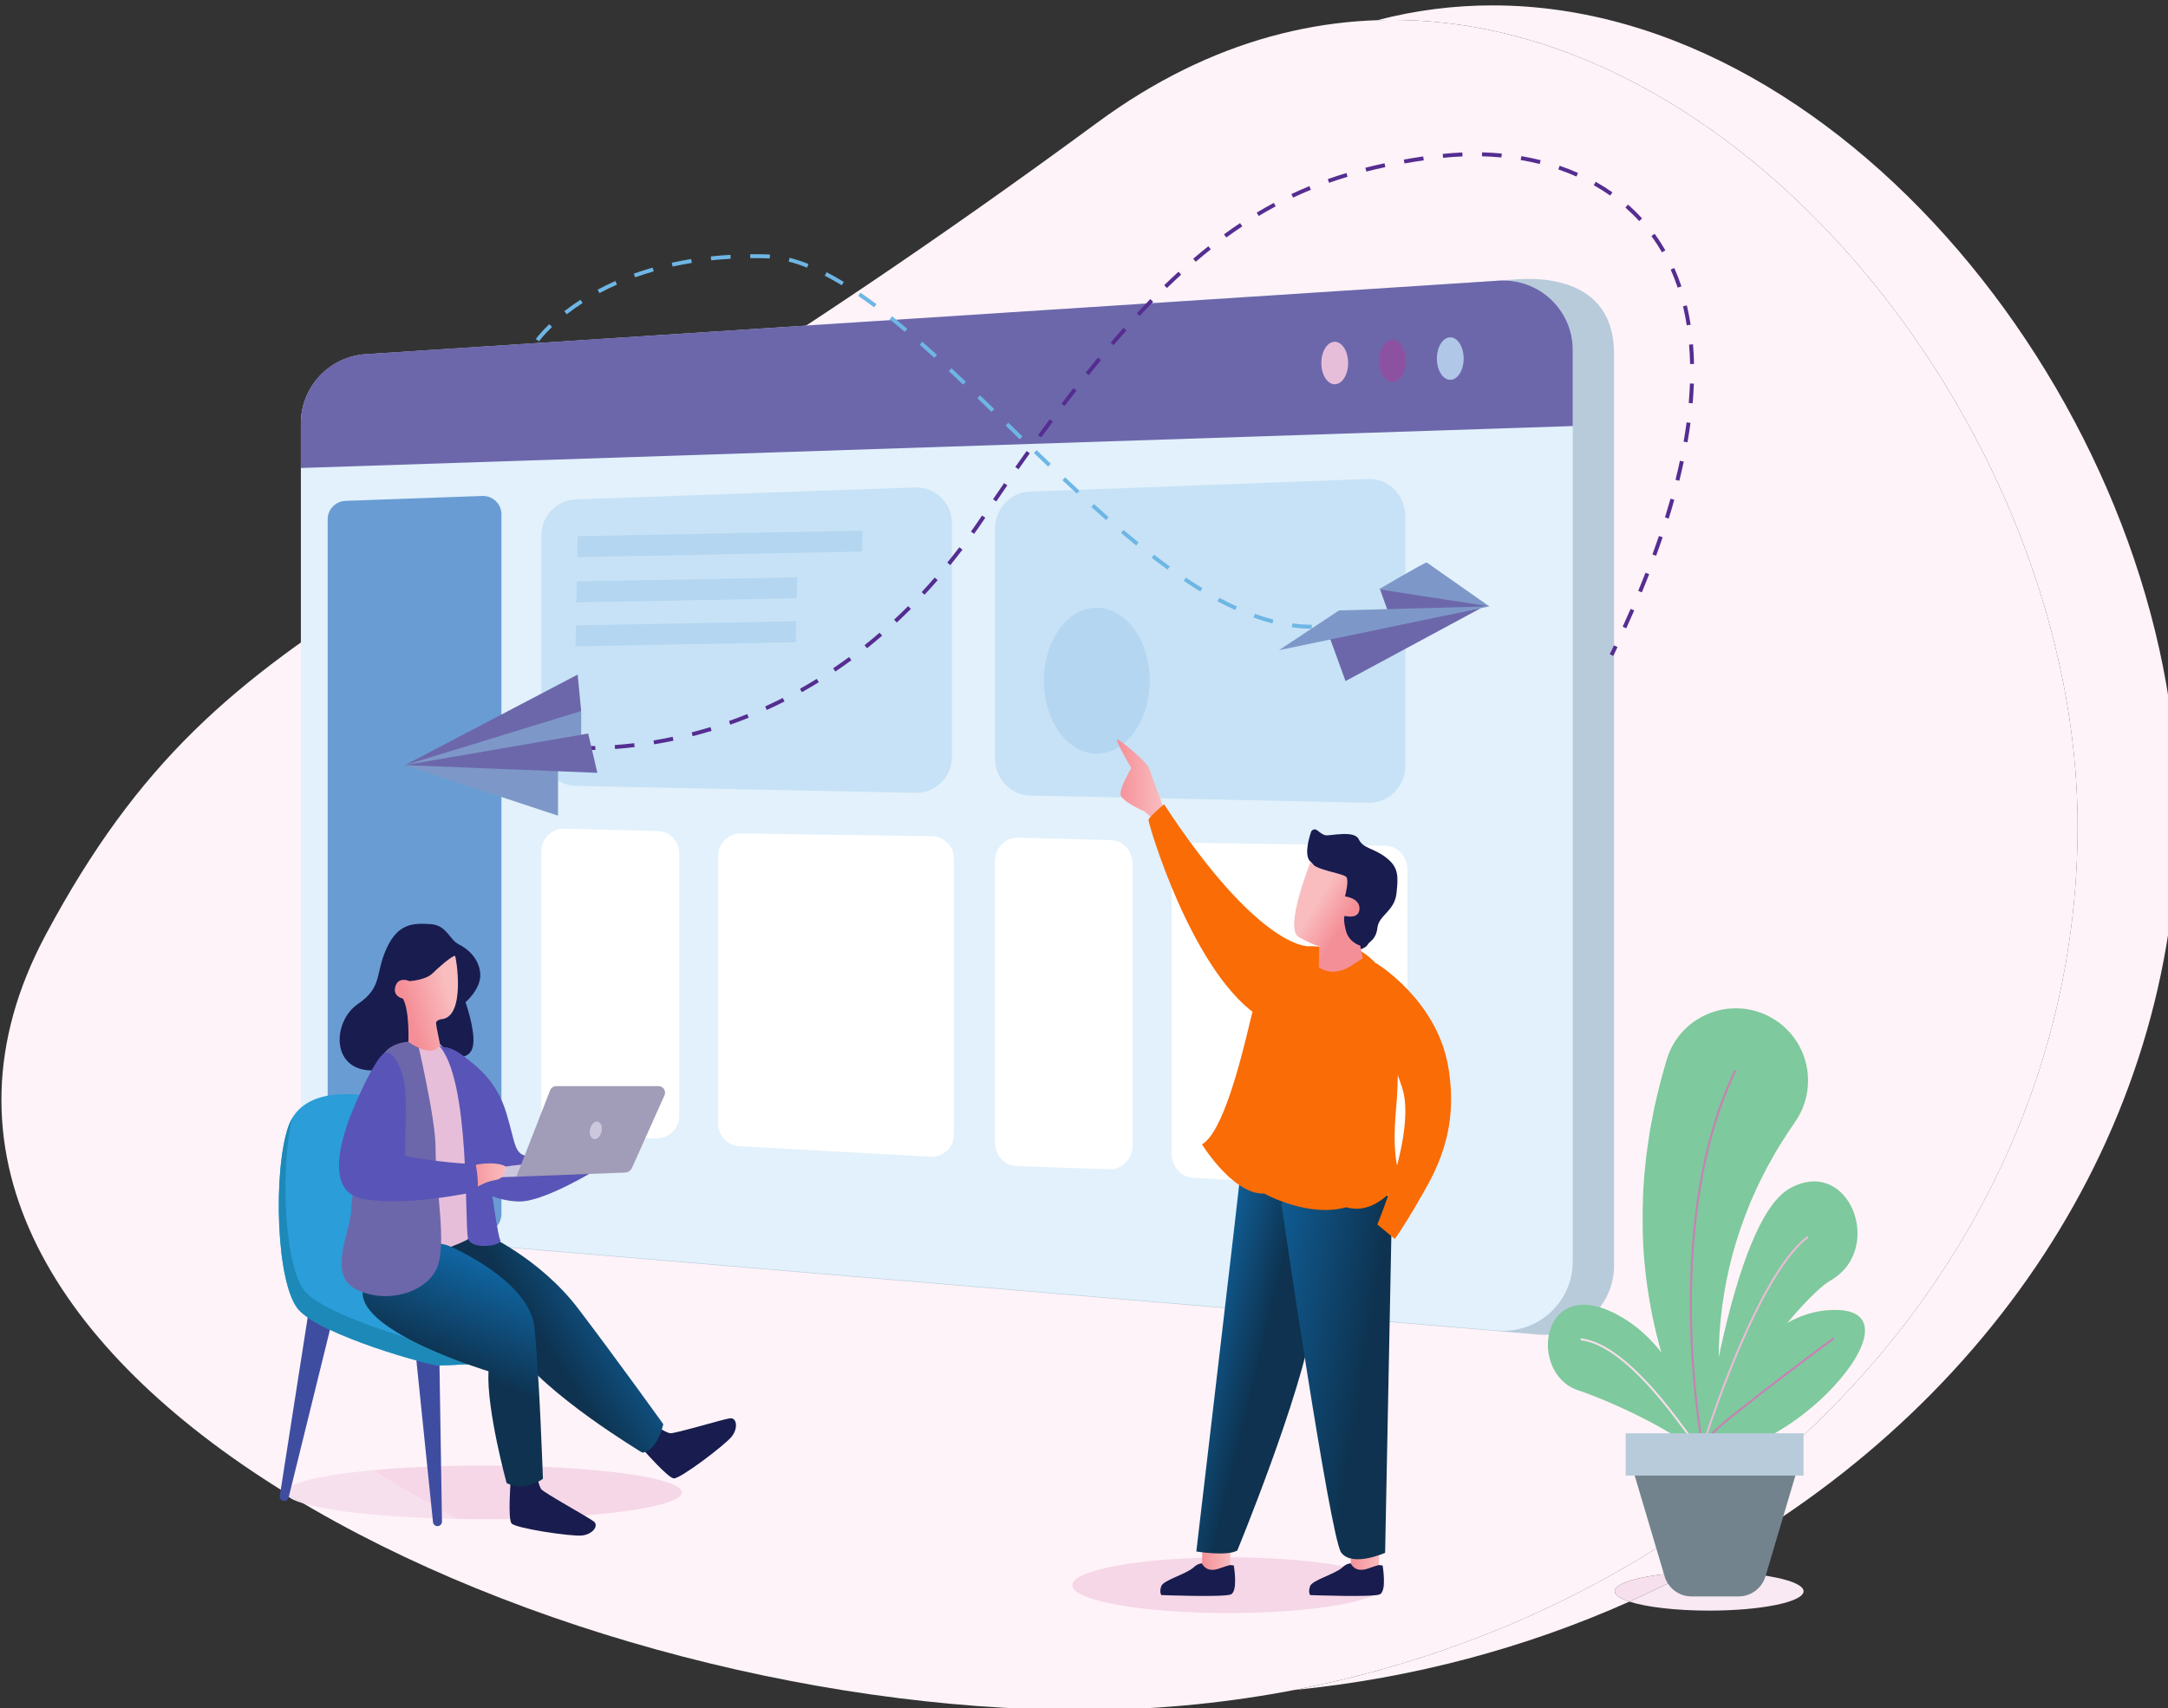 <?xml version="1.0" encoding="UTF-8" standalone="no"?>
<!DOCTYPE svg PUBLIC "-//W3C//DTD SVG 1.1//EN" "http://www.w3.org/Graphics/SVG/1.1/DTD/svg11.dtd">
<svg width="100%" height="100%" viewBox="0 0 269 212" version="1.1" xmlns="http://www.w3.org/2000/svg" xmlns:xlink="http://www.w3.org/1999/xlink" xml:space="preserve" xmlns:serif="http://www.serif.com/" style="fill-rule:evenodd;clip-rule:evenodd;stroke-linejoin:round;stroke-miterlimit:2;">
    <rect x="0" y="0" width="269" height="212" fill="#333333" stroke="none"/>
    <g transform="matrix(0.244,0,0,0.244,-209.091,-53.732)">
        <path d="M1913.43,640.429C1913.43,888.714 1686.88,1089.99 1407.4,1089.99C1127.93,1089.99 763.083,914.753 880.119,695.782C974.602,519.006 1073.73,533.679 1415.02,282.501C1646.25,112.326 1913.43,392.145 1913.43,640.429Z" style="fill:rgb(254,243,248);fill-rule:nonzero;"/>
    </g>
    <g transform="matrix(0.244,0,0,0.244,-209.091,-53.732)">
        <path d="M1515.1,1079.79C1742.82,1035.93 1913.43,855.875 1913.43,640.429C1913.43,445.138 1748.15,230.353 1565.07,230.353C1562.47,230.353 1559.87,230.396 1557.26,230.483C1576.91,225.368 1596.52,222.953 1615.94,222.953C1799.03,222.953 1964.31,437.738 1964.31,633.03C1964.31,797.649 1864.73,941.593 1716.15,1019.92C1694.41,1020.86 1678.08,1024.82 1678.08,1029.57C1678.08,1031.5 1680.8,1033.31 1685.49,1034.83C1633.23,1058.2 1575.79,1073.76 1515.1,1079.79Z" style="fill:rgb(254,243,248);fill-rule:nonzero;"/>
    </g>
    <g transform="matrix(0.244,0,0,0.244,-209.091,-53.732)">
        <path d="M1481.56,1040.67C1437.74,1040.67 1402.21,1034.32 1402.21,1026.49C1402.21,1018.66 1437.74,1012.31 1481.56,1012.31C1525.38,1012.31 1560.91,1018.66 1560.91,1026.49C1560.91,1034.32 1525.38,1040.67 1481.56,1040.67Z" style="fill:rgb(245,215,231);fill-rule:nonzero;"/>
    </g>
    <g transform="matrix(0.244,0,0,0.244,-209.091,-53.732)">
        <path d="M1726.07,1039.42C1708.99,1039.42 1694,1037.59 1685.49,1034.83C1695.92,1030.17 1706.15,1025.19 1716.15,1019.92C1719.35,1019.78 1722.67,1019.71 1726.07,1019.71C1752.58,1019.71 1774.07,1024.12 1774.07,1029.57C1774.07,1035.01 1752.58,1039.42 1726.07,1039.42Z" style="fill:rgb(249,233,242);fill-rule:nonzero;"/>
    </g>
    <g transform="matrix(0.244,0,0,0.244,-209.091,-53.732)">
        <path d="M1685.49,1034.83C1680.8,1033.31 1678.08,1031.5 1678.08,1029.57C1678.08,1024.82 1694.41,1020.86 1716.15,1019.92C1706.15,1025.19 1695.92,1030.17 1685.49,1034.83Z" style="fill:rgb(247,224,237);fill-rule:nonzero;"/>
    </g>
    <g transform="matrix(0.244,0,0,0.244,-209.091,-53.732)">
        <path d="M1011.14,984.867C1005.76,983.246 1002.66,981.458 1002.37,979.576C1005.27,981.362 1008.18,983.118 1011.14,984.867Z" style="fill:rgb(249,233,242);fill-rule:nonzero;"/>
    </g>
    <g transform="matrix(0.244,0,0,0.244,-209.091,-53.732)">
        <path d="M1089.61,992.801C1054.52,992.17 1025.14,989.088 1011.14,984.867C1008.18,983.118 1005.27,981.362 1002.37,979.576C1002.35,979.479 1002.35,979.382 1002.35,979.285C1002.35,974.588 1019.88,970.445 1046.56,967.993C1060.21,976.678 1074.62,984.964 1089.61,992.801Z" style="fill:rgb(247,224,237);fill-rule:nonzero;"/>
    </g>
    <g transform="matrix(0.244,0,0,0.244,-209.091,-53.732)">
        <path d="M1103,992.921C1098.46,992.921 1093.99,992.88 1089.61,992.801C1074.62,984.964 1060.21,976.678 1046.56,967.993C1062.66,966.514 1082.08,965.65 1103,965.65C1158.58,965.65 1203.65,971.754 1203.65,979.285C1203.65,986.816 1158.58,992.921 1103,992.921Z" style="fill:rgb(245,215,231);fill-rule:nonzero;"/>
    </g>
    <g transform="matrix(0.244,0,0,0.244,-209.091,-53.732)">
        <path d="M1639.44,899.016L1063.25,850.378C1044.97,848.835 1030.92,833.548 1030.92,815.205L1030.92,437.64C1030.92,419.034 1045.37,403.622 1063.93,402.417L1628.49,362.245C1648.84,360.924 1677.71,366.054 1677.71,400.226L1677.71,863.844C1677.71,884.51 1660.03,900.755 1639.44,899.016Z" style="fill:rgb(184,203,219);fill-rule:nonzero;"/>
    </g>
    <g transform="matrix(0.244,0,0,0.244,-209.091,-53.732)">
        <path d="M1469.85,1015.96C1469.85,1015.96 1467.69,1013.99 1463.82,1017.48C1459.95,1020.97 1448.52,1023.89 1447.44,1027C1446.36,1030.11 1447.5,1031.51 1447.5,1031.51C1447.5,1031.51 1478.99,1032.72 1482.8,1031.19C1486.61,1029.67 1484.33,1016.46 1484.33,1016.46C1484.33,1016.46 1470.87,1014.69 1469.85,1015.96Z" style="fill:rgb(24,28,78);fill-rule:nonzero;"/>
    </g>
    <g transform="matrix(0.244,0,0,0.244,-209.091,-53.732)">
        <path d="M1545.53,1015.96C1545.53,1015.96 1543.37,1013.99 1539.5,1017.48C1535.63,1020.97 1524.2,1023.89 1523.12,1027C1522.04,1030.11 1523.18,1031.51 1523.18,1031.51C1523.18,1031.51 1554.67,1032.72 1558.48,1031.19C1562.29,1029.67 1560.01,1016.46 1560.01,1016.46C1560.01,1016.46 1546.55,1014.69 1545.53,1015.96Z" style="fill:rgb(24,28,78);fill-rule:nonzero;"/>
    </g>
    <g transform="matrix(0.244,0,0,0.244,-209.091,-53.732)">
        <path d="M1468.33,1009.92L1468.14,1015.38C1468.14,1015.38 1470.04,1020.4 1476.77,1018.05C1483.5,1015.7 1482.36,1016.34 1482.36,1016.34L1482.74,1007.96C1482.74,1007.96 1469.66,1006.56 1468.33,1009.92Z" style="fill:url(#_Linear1);"/>
    </g>
    <g transform="matrix(0.244,0,0,0.244,-209.091,-53.732)">
        <path d="M1544.01,1009.92L1543.82,1015.38C1543.82,1015.38 1545.72,1020.4 1552.45,1018.05C1559.18,1015.7 1558.04,1016.34 1558.04,1016.34L1558.42,1007.96C1558.42,1007.96 1545.34,1006.56 1544.01,1009.92Z" style="fill:url(#_Linear2);"/>
    </g>
    <g transform="matrix(0.244,0,0,0.244,-209.091,-53.732)">
        <path d="M1116.5,975.152C1116.5,975.152 1115.23,992.464 1117.01,995.004C1118.79,997.543 1147.11,1001.73 1152.69,1001.23C1158.28,1000.72 1161.58,996.273 1158.92,994.115C1156.25,991.956 1133.27,979.385 1132.12,977.607C1130.98,975.829 1130.22,972.02 1130.22,972.02L1116.5,975.152Z" style="fill:rgb(24,28,78);fill-rule:nonzero;"/>
    </g>
    <g transform="matrix(0.244,0,0,0.244,-209.091,-53.732)">
        <path d="M1184.96,958.634C1184.96,958.634 1196.44,971.653 1199.5,972.159C1202.56,972.666 1225.36,955.365 1228.91,951.017C1232.45,946.67 1231.59,941.202 1228.18,941.596C1224.77,941.992 1199.71,949.619 1197.64,949.191C1195.57,948.764 1192.32,946.643 1192.32,946.643L1184.96,958.634Z" style="fill:rgb(24,28,78);fill-rule:nonzero;"/>
    </g>
    <g transform="matrix(0.244,0,0,0.244,-209.091,-53.732)">
        <path d="M1014.07,885.927L999.216,981.003C999.01,982.321 999.972,983.536 1001.3,983.638C1002.42,983.723 1003.43,982.99 1003.7,981.903L1025.92,891.682L1014.07,885.927Z" style="fill:rgb(63,77,161);fill-rule:nonzero;"/>
    </g>
    <g transform="matrix(0.244,0,0,0.244,-209.091,-53.732)">
        <path d="M1067.28,898.663L1077.11,994.388C1077.25,995.717 1078.49,996.646 1079.8,996.407C1080.9,996.206 1081.69,995.238 1081.68,994.119L1080.2,901.213L1067.28,898.663Z" style="fill:rgb(63,77,161);fill-rule:nonzero;"/>
    </g>
    <g transform="matrix(0.244,0,0,0.244,-209.091,-53.732)">
        <path d="M1618.44,896.985L1042.26,848.345C1023.98,846.803 1009.93,831.516 1009.93,813.173L1009.93,435.609C1009.93,417.002 1024.37,401.591 1042.94,400.385L1619.13,362.97C1639.48,361.649 1656.71,377.8 1656.71,398.194L1656.71,861.812C1656.71,882.477 1639.04,898.723 1618.44,896.985Z" style="fill:rgb(226,241,251);fill-rule:nonzero;"/>
    </g>
    <g transform="matrix(0.244,0,0,0.244,-209.091,-53.732)">
        <path d="M1101.6,847.044L1032.14,840.727C1027.27,840.285 1023.55,836.247 1023.55,831.413L1023.55,484.314C1023.55,479.281 1027.57,475.15 1032.66,474.967L1102.12,472.471C1107.48,472.279 1111.92,476.52 1111.92,481.819L1111.92,837.729C1111.92,843.233 1107.14,847.548 1101.6,847.044Z" style="fill:rgb(105,156,211);fill-rule:nonzero;"/>
    </g>
    <g transform="matrix(0.244,0,0,0.244,-209.091,-53.732)">
        <path d="M1043.7,777.738C1043.7,777.738 1011.36,770.797 1003.57,793.145C995.786,815.494 997.141,873.736 1008.99,886.603C1020.84,899.471 1075.02,914.709 1080.1,914.709C1085.18,914.709 1102.11,913.693 1102.11,913.693L1055.72,850.372L1043.7,777.738Z" style="fill:rgb(43,157,216);fill-rule:nonzero;"/>
    </g>
    <g transform="matrix(0.244,0,0,0.244,-209.091,-53.732)">
        <path d="M1083.49,905.566C1078.41,905.566 1024.23,890.328 1012.38,877.461C1001.32,865.454 999.402,813.941 1005.52,788.947C1004.77,790.219 1004.11,791.606 1003.57,793.145C995.786,815.494 997.141,873.736 1008.99,886.603C1020.84,899.471 1075.02,914.709 1080.1,914.709C1085.18,914.709 1102.11,913.693 1102.11,913.693L1095.81,905.089C1091.09,905.332 1085.93,905.566 1083.49,905.566Z" style="fill:rgb(29,137,184);fill-rule:nonzero;"/>
    </g>
    <g transform="matrix(0.244,0,0,0.244,-209.091,-53.732)">
        <path d="M1102.03,847.07C1102.03,847.07 1130.98,859.514 1151.04,885.927C1171.11,912.339 1194.22,944.592 1194.22,944.592C1194.22,944.592 1191.34,958.221 1183.55,959.068C1183.55,959.068 1133.6,929.1 1118.87,906.413C1104.14,883.725 1085.27,853.927 1085.27,853.927C1085.27,853.927 1090.09,844.784 1102.03,847.07Z" style="fill:url(#_Linear3);"/>
    </g>
    <g transform="matrix(0.244,0,0,0.244,-209.091,-53.732)">
        <path d="M1089.2,757.675C1089.2,757.675 1096.69,759.199 1097.58,751.326C1098.47,743.453 1093.65,729.993 1093.65,729.993C1093.65,729.993 1101.77,723.009 1101.14,715.389C1100.5,707.771 1095.04,702.946 1090.22,700.533C1085.39,698.12 1084.12,690.756 1075.87,690.248C1067.62,689.739 1059.49,689.485 1053.52,702.564C1047.55,715.643 1051.62,722.247 1038.92,730.882C1026.22,739.516 1024.95,764.024 1045.39,764.659C1065.84,765.294 1089.2,757.675 1089.2,757.675Z" style="fill:rgb(24,28,78);fill-rule:nonzero;"/>
    </g>
    <g transform="matrix(0.244,0,0,0.244,-209.091,-53.732)">
        <path d="M1078.07,857.313C1078.07,857.313 1092.46,852.403 1095,850.372C1097.54,848.34 1101.94,770.458 1080.69,751.326L1067.91,752.003L1078.07,857.313Z" style="fill:rgb(231,190,217);fill-rule:nonzero;"/>
    </g>
    <g transform="matrix(0.244,0,0,0.244,-209.091,-53.732)">
        <path d="M1656.71,436.91L1009.93,458.243L1009.93,435.478C1009.93,416.898 1024.35,401.509 1042.89,400.307L1619.11,362.966C1639.47,361.647 1656.71,377.805 1656.71,398.209L1656.71,436.91Z" style="fill:rgb(108,103,171);fill-rule:nonzero;"/>
    </g>
    <g transform="matrix(0.244,0,0,0.244,-209.091,-53.732)">
        <path d="M1085.27,853.927C1085.27,853.927 1126.15,871.196 1128.69,895.323C1131.23,919.449 1133.01,972.358 1133.01,972.358C1133.01,972.358 1124.12,979.385 1114.56,974.559C1114.56,974.559 1104.31,937.227 1105.33,917.672C1105.33,917.672 1040.13,898.084 1041.33,877.292C1043.11,846.562 1078.66,851.134 1085.27,853.927Z" style="fill:url(#_Linear4);"/>
    </g>
    <g transform="matrix(0.244,0,0,0.244,-209.091,-53.732)">
        <path d="M1069.14,749.802C1069.14,749.802 1078.41,789.016 1078.41,803.642C1078.4,824.967 1084.5,853.673 1078.92,865.609C1073.33,877.546 1054.03,883.64 1038.54,876.275C1023.04,868.911 1034.98,847.578 1035.49,835.895C1036,824.213 1045.79,763.875 1049.96,758.775C1053.01,755.051 1055.3,749.802 1069.14,749.802Z" style="fill:rgb(108,103,171);"/>
    </g>
    <g transform="matrix(0.244,0,0,0.244,-209.091,-53.732)">
        <path d="M1081.54,752.849C1081.54,752.849 1085.44,751.749 1092.88,757.506C1100.33,763.261 1109.65,770.5 1114.47,786.5C1119.3,802.499 1118.28,807.833 1126.15,808.341C1134.03,808.848 1160.31,815.07 1160.31,815.07C1160.31,815.07 1133.77,831.451 1121.08,831.324C1108.38,831.197 1099.23,824.594 1099.23,824.594C1099.23,824.594 1097.2,754.712 1081.54,752.849Z" style="fill:rgb(89,84,183);"/>
    </g>
    <g transform="matrix(0.244,0,0,0.244,-209.091,-53.732)">
        <path d="M1553.05,628.53L1380.65,624.824C1370.76,624.611 1362.84,616.047 1362.84,605.553L1362.84,489.554C1362.84,479.174 1370.59,470.658 1380.38,470.292L1552.78,463.843C1563.06,463.458 1571.6,472.194 1571.6,483.105L1571.6,609.261C1571.6,620.058 1563.23,628.75 1553.05,628.53Z" style="fill:rgb(199,226,246);fill-rule:nonzero;"/>
    </g>
    <g transform="matrix(0.244,0,0,0.244,-209.091,-53.732)">
        <path d="M1421.22,814.927L1373.84,813.334C1367.71,813.128 1362.84,807.745 1362.84,801.175L1362.84,658.449C1362.84,651.616 1368.1,646.123 1374.48,646.288L1421.85,647.513C1428.01,647.673 1432.93,653.071 1432.93,659.675L1432.93,802.768C1432.93,809.636 1427.63,815.142 1421.22,814.927Z" style="fill:white;fill-rule:nonzero;"/>
    </g>
    <g transform="matrix(0.244,0,0,0.244,-209.091,-53.732)">
        <path d="M1441.57,566.431C1441.57,586.91 1429.52,603.511 1414.65,603.511C1399.78,603.511 1387.73,586.91 1387.73,566.431C1387.73,545.954 1399.78,529.353 1414.65,529.353C1429.52,529.353 1441.57,545.954 1441.57,566.431Z" style="fill:rgb(180,214,241);fill-rule:nonzero;"/>
    </g>
    <g transform="matrix(0.244,0,0,0.244,-209.091,-53.732)">
        <path d="M1560.63,824.948L1463.48,819.218C1457.46,818.862 1452.74,813.529 1452.74,807.071L1452.74,661.045C1452.74,654.259 1457.93,648.785 1464.26,648.881L1561.42,650.35C1567.63,650.444 1572.61,655.862 1572.61,662.513L1572.61,812.802C1572.61,819.783 1567.14,825.332 1560.63,824.948Z" style="fill:white;fill-rule:nonzero;"/>
    </g>
    <g transform="matrix(0.244,0,0,0.244,-209.091,-53.732)">
        <path d="M1126.15,812.107C1126.15,812.107 1108.8,813.716 1107.95,815.155C1107.11,816.594 1107.45,819.134 1107.45,819.134L1123.53,818.542L1126.15,812.107Z" style="fill:rgb(205,199,222);fill-rule:nonzero;"/>
    </g>
    <g transform="matrix(0.244,0,0,0.244,-209.091,-53.732)">
        <path d="M1079.74,751.58C1079.74,751.58 1092.88,757.421 1096.69,766.309C1100.5,775.198 1109.22,847.663 1111.25,850.71C1113.29,853.758 1097.03,856.298 1095,850.372C1092.97,844.445 1096.48,768.426 1079.74,751.58Z" style="fill:rgb(89,84,183);"/>
    </g>
    <g transform="matrix(0.244,0,0,0.244,-209.091,-53.732)">
        <path d="M1487.63,817.864C1487.63,819.387 1465.28,1009.35 1465.28,1009.35C1465.28,1009.35 1481.03,1011.89 1486.11,1008.84C1486.11,1008.84 1518.61,930.116 1524.71,891.513C1530.8,852.911 1509.98,818.372 1509.98,818.372L1487.63,817.864Z" style="fill:url(#_Linear5);"/>
    </g>
    <g transform="matrix(0.244,0,0,0.244,-209.091,-53.732)">
        <path d="M1508.45,832.086C1508.45,832.086 1533.34,1002.24 1538.93,1009.86C1544.52,1017.48 1561.28,1010.03 1561.28,1010.03L1564.83,829.547L1546.55,818.88L1508.45,832.086Z" style="fill:url(#_Linear6);"/>
    </g>
    <g transform="matrix(0.244,0,0,0.244,-209.091,-53.732)">
        <path d="M1096.02,813.547C1096.02,813.547 1099.91,811.938 1106.01,811.938C1112.1,811.938 1114.05,813.547 1114.05,813.547C1114.05,813.547 1114.9,819.472 1108.55,820.488C1102.2,821.505 1099.83,824.721 1096.27,824.468C1092.72,824.213 1096.02,813.547 1096.02,813.547Z" style="fill:url(#_Linear7);"/>
    </g>
    <g transform="matrix(0.244,0,0,0.244,-209.091,-53.732)">
        <path d="M1547.73,703.454C1547.73,703.454 1551.62,702.362 1552.43,700.66C1553.24,698.959 1556.62,698.374 1557.38,692.025C1558.15,685.677 1566.02,683.644 1567.04,674.756C1568.05,665.867 1568.18,661.296 1561.7,656.344C1555.23,651.391 1550.15,651.899 1547.86,647.074C1545.58,642.249 1533.13,645.55 1530.84,645.042C1529.67,644.781 1528.06,643.612 1526.77,642.539C1525.68,641.636 1524.03,642.091 1523.59,643.428C1522.14,647.809 1520.04,656.013 1523.61,658.756C1528.56,662.565 1538.46,697.104 1541.89,699.263C1545.32,701.422 1547.73,703.454 1547.73,703.454Z" style="fill:rgb(24,28,78);fill-rule:nonzero;"/>
    </g>
    <g transform="matrix(0.244,0,0,0.244,-209.091,-53.732)">
        <path d="M1447.93,629.297C1448,628.922 1442.34,614.566 1441.32,611.137C1440.31,607.71 1425.7,595.646 1424.94,596.408C1424.18,597.17 1432.18,610.884 1432.18,610.884C1432.18,610.884 1426.59,620.408 1426.72,624.09C1426.85,627.772 1439.04,632.978 1439.04,632.978L1442.59,636.153C1442.59,636.153 1446.57,636.365 1447.93,629.297Z" style="fill:url(#_Linear8);"/>
    </g>
    <g transform="matrix(0.244,0,0,0.244,-209.091,-53.732)">
        <path d="M1322.45,623.452L1150.05,619.956C1140.16,619.756 1132.24,611.678 1132.24,601.782L1132.24,492.383C1132.24,482.594 1140,474.562 1149.78,474.217L1322.18,468.135C1332.47,467.772 1341,476.011 1341,486.301L1341,605.277C1341,615.461 1332.63,623.658 1322.45,623.452Z" style="fill:rgb(199,226,246);fill-rule:nonzero;"/>
    </g>
    <g transform="matrix(0.244,0,0,0.244,-209.091,-53.732)">
        <path d="M1190.62,799.202L1143.25,797.715C1137.11,797.522 1132.24,792.495 1132.24,786.36L1132.24,653.074C1132.24,646.692 1137.5,641.562 1143.88,641.717L1191.25,642.861C1197.42,643.01 1202.34,648.051 1202.34,654.218L1202.34,787.847C1202.34,794.261 1197.03,799.403 1190.62,799.202Z" style="fill:white;fill-rule:nonzero;"/>
    </g>
    <g transform="matrix(0.244,0,0,0.244,-209.091,-53.732)">
        <path d="M1330.03,808.56L1232.88,803.209C1226.86,802.878 1222.15,797.897 1222.15,791.866L1222.15,655.497C1222.15,649.16 1227.33,644.049 1233.67,644.138L1330.82,645.511C1337.03,645.597 1342.02,650.658 1342.02,656.869L1342.02,797.218C1342.02,803.737 1336.54,808.919 1330.03,808.56Z" style="fill:white;fill-rule:nonzero;"/>
    </g>
    <g transform="matrix(0.244,0,0,0.244,-209.091,-53.732)">
        <path d="M1531.14,705.951L1525.38,704.596C1525.38,704.596 1509.64,729.993 1504.56,753.357C1499.48,776.722 1499.73,827.261 1499.73,827.261C1499.73,827.261 1522.34,839.959 1541.89,834.118L1552.81,713.739L1549.89,707.644L1531.14,705.951Z" style="fill:rgb(250,108,6);fill-rule:nonzero;"/>
    </g>
    <g transform="matrix(0.244,0,0,0.244,-209.091,-53.732)">
        <path d="M1448.86,629.254C1448.86,629.254 1441.2,635.772 1440.94,637.169C1440.69,638.566 1462.06,711.877 1495.25,735.919L1521.32,701.38C1521.32,701.38 1496.26,701.719 1448.86,629.254Z" style="fill:rgb(250,108,6);"/>
    </g>
    <g transform="matrix(0.244,0,0,0.244,-209.091,-53.732)">
        <path d="M1555.54,710.945L1556.81,710.183C1556.81,710.183 1587.54,728.722 1593.38,762.754C1599.22,796.785 1586.02,817.61 1578.15,831.324C1570.27,845.038 1566.21,850.372 1566.21,850.372L1557.32,843.007C1557.32,843.007 1577.64,795.008 1569.76,772.913C1561.89,750.818 1555.29,727.199 1555.54,710.945Z" style="fill:rgb(250,108,6);"/>
    </g>
    <g transform="matrix(0.244,0,0,0.244,-209.091,-53.732)">
        <path d="M1529.28,701.887C1529.28,701.887 1518.78,700.194 1513.87,703.581C1508.96,706.967 1498.46,714.925 1493.05,737.95C1487.63,760.976 1478.66,796.192 1468.16,802.288C1468.16,802.288 1484.07,828.022 1499.73,827.261L1501.68,826.668C1501.68,826.668 1501.77,773.421 1508.37,755.389C1514.97,737.357 1525.64,720.088 1527.54,712.089C1529.45,704.089 1529.28,701.887 1529.28,701.887Z" style="fill:rgb(250,108,6);"/>
    </g>
    <g transform="matrix(0.244,0,0,0.244,-209.091,-53.732)">
        <path d="M1548.69,703.835C1548.69,703.835 1556.73,708.152 1561.13,716.617C1565.53,725.083 1569.6,754.882 1566.89,783.664C1564.18,812.446 1569.6,819.726 1569.6,819.726C1569.6,819.726 1557.57,839.366 1541.07,834.118C1541.07,834.118 1527.44,809.568 1536.92,767.579C1546.4,725.591 1551.65,712.046 1548.6,704.935L1548.69,703.835Z" style="fill:rgb(250,108,6);"/>
    </g>
    <g transform="matrix(0.244,0,0,0.244,-209.091,-53.732)">
        <path d="M1088.31,706.374C1088.82,706.348 1094.07,737.781 1081.29,738.628C1081.29,738.628 1078.58,739.051 1078.66,740.659C1078.75,742.267 1080.69,751.326 1080.69,751.326C1080.69,751.326 1078.75,759.453 1064.61,750.225C1064.61,750.225 1065.29,734.31 1061.82,728.131C1061.82,728.131 1056.4,727.114 1058.01,721.866C1059.62,716.617 1065.2,719.242 1065.2,719.242C1065.2,719.242 1073.33,718.734 1076.8,715.347C1080.27,711.962 1086.62,706.459 1088.31,706.374Z" style="fill:url(#_Linear9);"/>
    </g>
    <g transform="matrix(0.244,0,0,0.244,-209.091,-53.732)">
        <path d="M1098.73,811.769C1098.73,811.769 1101.44,825.822 1098.73,826.33C1098.73,826.33 1064.02,834.118 1041.67,830.054C1019.32,825.991 1033.37,791.791 1037.1,782.986C1040.82,774.182 1048.1,758.606 1052.17,756.066C1056.23,753.527 1061.14,762.162 1062.66,771.981C1064.19,781.802 1062.33,807.706 1063.17,808.214C1064.02,808.721 1094.32,813.293 1098.73,811.769Z" style="fill:rgb(89,84,183);"/>
    </g>
    <g transform="matrix(0.244,0,0,0.244,-209.091,-53.732)">
        <path d="M1523.52,658.206C1523.52,658.206 1509.77,692.406 1517.26,696.723C1524.75,701.041 1527.8,701.422 1527.8,701.422L1527.54,712.089C1527.54,712.089 1534.65,718.564 1546.08,710.056L1549.89,707.644L1548.62,701.168C1548.62,701.168 1542.78,699.644 1541.26,693.295C1539.73,686.946 1540.75,686.057 1540.75,686.057C1540.75,686.057 1547.99,688.089 1548.24,682.502C1548.5,676.915 1540.88,676.152 1540.88,676.152C1540.88,676.152 1542.98,668.461 1541.64,666.375C1540.29,664.289 1523.69,662.608 1523.52,658.206Z" style="fill:url(#_Linear10);"/>
    </g>
    <g transform="matrix(0.244,0,0,0.244,-209.091,-53.732)">
        <path d="M1119.55,818.711L1136.68,774.761C1137.17,773.493 1138.39,772.659 1139.75,772.659L1191.83,772.659C1194.22,772.659 1195.82,775.124 1194.84,777.307L1178.31,814.223C1177.68,815.624 1176.32,816.547 1174.78,816.605L1119.55,818.711Z" style="fill:rgb(161,156,183);fill-rule:nonzero;"/>
    </g>
    <g transform="matrix(0.244,0,0,0.244,-209.091,-53.732)">
        <path d="M1162.81,795.793C1162.25,798.241 1160.48,799.924 1158.88,799.552C1157.27,799.178 1156.43,796.891 1157,794.443C1157.57,791.994 1159.33,790.311 1160.94,790.684C1162.54,791.057 1163.38,793.344 1162.81,795.793Z" style="fill:rgb(205,199,222);fill-rule:nonzero;"/>
    </g>
    <g transform="matrix(0.244,0,0,0.244,-209.091,-53.732)">
        <path d="M1601.23,402.596C1601.23,408.563 1598.18,413.4 1594.41,413.4C1590.65,413.4 1587.6,408.563 1587.6,402.596C1587.6,396.629 1590.65,391.792 1594.41,391.792C1598.18,391.792 1601.23,396.629 1601.23,402.596Z" style="fill:rgb(176,199,231);fill-rule:nonzero;"/>
    </g>
    <g transform="matrix(0.244,0,0,0.244,-209.091,-53.732)">
        <path d="M1571.85,403.726C1571.85,409.693 1568.8,414.53 1565.04,414.53C1561.27,414.53 1558.22,409.693 1558.22,403.726C1558.22,397.759 1561.27,392.922 1565.04,392.922C1568.8,392.922 1571.85,397.759 1571.85,403.726Z" style="fill:rgb(140,82,161);fill-rule:nonzero;"/>
    </g>
    <g transform="matrix(0.244,0,0,0.244,-209.091,-53.732)">
        <path d="M1542.48,404.856C1542.48,410.823 1539.43,415.659 1535.66,415.659C1531.9,415.659 1528.85,410.823 1528.85,404.856C1528.85,398.889 1531.9,394.052 1535.66,394.052C1539.43,394.052 1542.48,398.889 1542.48,404.856Z" style="fill:rgb(231,190,217);fill-rule:nonzero;"/>
    </g>
    <g transform="matrix(0.244,0,0,0.244,-209.091,-53.732)">
        <path d="M1134.62,600.433C1134.64,600.437 1136.4,600.734 1139.65,601.042L1139.84,599.051C1138.24,598.9 1137.01,598.751 1136.19,598.641C1135.77,598.586 1135.46,598.54 1135.25,598.509C1135.15,598.493 1135.07,598.481 1135.02,598.473L1134.95,598.461L1134.62,600.433Z" style="fill:rgb(85,45,145);fill-rule:nonzero;"/>
    </g>
    <g transform="matrix(0.244,0,0,0.244,-209.091,-53.732)">
        <path d="M1149.65,601.639C1151.29,601.686 1153.05,601.713 1154.92,601.713C1156.44,601.713 1158.02,601.695 1159.68,601.655L1159.63,599.656C1157.99,599.696 1156.42,599.713 1154.92,599.713C1153.07,599.713 1151.33,599.686 1149.71,599.64L1149.66,601.639L1149.65,601.639ZM1169.68,601.167C1172.84,600.937 1176.17,600.624 1179.65,600.208L1179.42,598.222C1175.97,598.634 1172.67,598.945 1169.54,599.172L1169.68,601.167ZM1189.57,598.795C1192.75,598.268 1196.03,597.654 1199.41,596.94L1198.99,594.984C1195.65,595.691 1192.4,596.299 1189.24,596.822L1189.57,598.795ZM1209.15,594.653C1212.3,593.84 1215.52,592.939 1218.79,591.941L1218.2,590.028C1214.96,591.017 1211.78,591.911 1208.65,592.717L1209.15,594.653ZM1228.29,588.81C1231.38,587.72 1234.5,586.542 1237.65,585.27L1236.91,583.415C1233.78,584.676 1230.68,585.844 1227.63,586.925L1228.29,588.81ZM1246.85,581.329C1249.83,579.973 1252.84,578.531 1255.87,576.996L1254.97,575.213C1251.96,576.734 1248.98,578.164 1246.02,579.508L1246.85,581.328L1246.85,581.329ZM1264.69,572.285C1267.56,570.679 1270.43,568.988 1273.31,567.208L1272.26,565.506C1269.4,567.272 1266.55,568.949 1263.72,570.541L1264.69,572.285ZM1281.71,561.779C1284.43,559.941 1287.16,558.02 1289.88,556.013L1288.7,554.403C1285.99,556.393 1283.29,558.298 1280.59,560.122L1281.71,561.779ZM1297.82,549.927C1300.38,547.877 1302.95,545.748 1305.51,543.537L1304.2,542.024C1301.66,544.218 1299.12,546.331 1296.57,548.364L1297.82,549.927ZM1312.95,536.861C1315.35,534.622 1317.75,532.308 1320.14,529.916L1318.72,528.503C1316.35,530.878 1313.97,533.175 1311.59,535.398L1312.95,536.861ZM1327.07,522.719C1329.31,520.314 1331.54,517.838 1333.75,515.288L1332.24,513.976C1330.04,516.509 1327.83,518.969 1325.61,521.357L1327.07,522.719ZM1340.18,507.638C1342.25,505.089 1344.31,502.473 1346.36,499.787L1344.77,498.575C1342.74,501.244 1340.69,503.844 1338.63,506.377L1340.18,507.638ZM1352.29,491.748C1354.2,489.074 1356.1,486.337 1357.98,483.534L1356.32,482.419C1354.45,485.206 1352.57,487.927 1350.67,490.585L1352.29,491.748ZM1363.55,475.281C1365.44,472.498 1367.32,469.76 1369.17,467.066L1367.53,465.931C1365.67,468.629 1363.79,471.371 1361.9,474.157L1363.55,475.281ZM1374.85,458.894C1376.79,456.137 1378.7,453.429 1380.6,450.767L1378.97,449.606C1377.07,452.272 1375.15,454.985 1373.22,457.746L1374.85,458.894ZM1386.42,442.693C1388.4,439.969 1390.36,437.297 1392.31,434.676L1390.7,433.483C1388.75,436.11 1386.78,438.787 1384.8,441.516L1386.42,442.693ZM1398.29,426.724C1400.33,424.042 1402.35,421.416 1404.36,418.845L1402.78,417.614C1400.77,420.192 1398.74,422.824 1396.7,425.514L1398.29,426.724ZM1410.53,411.048C1412.64,408.417 1414.74,405.85 1416.82,403.342L1415.28,402.066C1413.19,404.581 1411.09,407.157 1408.97,409.795L1410.53,411.048ZM1423.22,395.742C1425.42,393.181 1427.6,390.688 1429.77,388.261L1428.27,386.93C1426.1,389.366 1423.91,391.869 1421.71,394.44L1423.22,395.742ZM1436.46,380.916C1438.76,378.445 1441.04,376.05 1443.31,373.727L1441.88,372.329C1439.6,374.664 1437.3,377.071 1434.99,379.553L1436.46,380.916ZM1450.34,366.715C1452.76,364.365 1455.17,362.097 1457.56,359.908L1456.21,358.432C1453.8,360.635 1451.38,362.917 1448.94,365.28L1450.34,366.715ZM1464.99,353.333C1467.55,351.143 1470.1,349.042 1472.64,347.025L1471.4,345.458C1468.83,347.491 1466.27,349.608 1463.69,351.813L1464.99,353.333ZM1480.52,341.017C1483.23,339.037 1485.94,337.149 1488.65,335.349L1487.54,333.684C1484.81,335.5 1482.08,337.405 1479.34,339.402L1480.52,341.018L1480.52,341.017ZM1497.02,330.055C1499.88,328.336 1502.75,326.71 1505.63,325.171L1504.69,323.408C1501.78,324.962 1498.88,326.605 1495.99,328.34L1497.02,330.055ZM1514.47,320.724C1517.48,319.307 1520.49,317.979 1523.53,316.731L1522.77,314.881C1519.7,316.141 1516.65,317.484 1513.62,318.915L1514.47,320.724ZM1532.78,313.196C1535.89,312.096 1539.02,311.073 1542.19,310.119L1541.61,308.204C1538.42,309.167 1535.26,310.2 1532.12,311.311L1532.78,313.196ZM1551.74,307.471C1554.92,306.662 1558.13,305.915 1561.39,305.223L1560.98,303.266C1557.69,303.963 1554.45,304.717 1551.24,305.532L1551.74,307.471ZM1571.13,303.335C1574.35,302.768 1577.62,302.246 1580.93,301.765L1580.64,299.786C1577.31,300.27 1574.03,300.794 1570.78,301.366L1571.13,303.335ZM1590.77,300.49C1594.04,300.145 1597.33,299.904 1600.64,299.772L1600.56,297.773C1597.21,297.908 1593.87,298.152 1590.56,298.501L1590.77,300.49ZM1610.54,299.703C1613.83,299.79 1617.13,299.989 1620.41,300.303L1620.61,298.312C1617.27,297.993 1613.93,297.792 1610.59,297.704L1610.54,299.703ZM1630.22,301.599C1633.48,302.151 1636.71,302.824 1639.9,303.622L1640.38,301.682C1637.14,300.87 1633.86,300.187 1630.56,299.627L1630.22,301.599ZM1649.38,306.41C1652.5,307.473 1655.57,308.667 1658.57,309.998L1659.38,308.17C1656.32,306.814 1653.2,305.598 1650.02,304.517L1649.38,306.41ZM1667.39,314.415C1670.25,316.025 1673.03,317.776 1675.72,319.674L1676.88,318.04C1674.13,316.102 1671.29,314.314 1668.37,312.672L1667.39,314.415ZM1683.46,325.769C1685.9,327.92 1688.25,330.217 1690.48,332.664L1691.96,331.316C1689.68,328.814 1687.28,326.466 1684.78,324.267L1683.46,325.769ZM1696.7,340.289C1698.6,342.9 1700.39,345.652 1702.05,348.549L1703.78,347.553C1702.09,344.594 1700.26,341.782 1698.32,339.112L1696.7,340.289ZM1706.5,357.33C1707.81,360.265 1709,363.326 1710.06,366.518L1711.96,365.884C1710.87,362.632 1709.66,359.511 1708.33,356.518L1706.5,357.33ZM1712.77,376.001C1713.52,379.119 1714.15,382.347 1714.68,385.687L1716.65,385.377C1716.12,381.986 1715.47,378.707 1714.72,375.536L1712.77,376.001ZM1715.85,395.498C1716.13,398.697 1716.3,401.989 1716.37,405.375L1718.37,405.334C1718.3,401.906 1718.12,398.572 1717.85,395.329L1715.85,395.498ZM1716.29,415.28C1716.17,418.499 1715.97,421.796 1715.68,425.173L1717.67,425.346C1717.96,421.937 1718.17,418.606 1718.29,415.352L1716.29,415.28ZM1714.59,435.03C1714.16,438.232 1713.66,441.5 1713.08,444.836L1715.05,445.181C1715.63,441.819 1716.14,438.524 1716.57,435.294L1714.59,435.03ZM1711.18,454.58C1710.51,457.748 1709.76,460.973 1708.95,464.256L1710.89,464.737C1711.71,461.434 1712.46,458.187 1713.14,454.997L1711.18,454.58ZM1706.41,473.858C1705.53,476.984 1704.59,480.159 1703.59,483.385L1705.5,483.979C1706.51,480.736 1707.45,477.543 1708.33,474.398L1706.41,473.858ZM1700.52,492.837C1699.47,495.918 1698.37,499.043 1697.22,502.213L1699.09,502.899C1700.26,499.715 1701.36,496.575 1702.41,493.479L1700.52,492.837ZM1693.7,511.514C1692.52,514.551 1691.29,517.627 1690,520.742L1691.85,521.506C1693.14,518.379 1694.38,515.29 1695.57,512.24L1693.7,511.514ZM1686.12,529.899C1684.82,532.893 1683.47,535.922 1682.07,538.986L1683.9,539.815C1685.29,536.741 1686.65,533.701 1687.95,530.696L1686.12,529.899Z" style="fill:rgb(85,45,145);fill-rule:nonzero;"/>
    </g>
    <g transform="matrix(0.244,0,0,0.244,-209.091,-53.732)">
        <path d="M1677.66,548.458C1676.95,549.95 1676.23,551.45 1675.5,552.959L1677.3,553.832C1678.03,552.319 1678.76,550.815 1679.47,549.319L1677.66,548.458Z" style="fill:rgb(85,45,145);fill-rule:nonzero;"/>
    </g>
    <g transform="matrix(0.244,0,0,0.244,-209.091,-53.732)">
        <path d="M1062.85,609.374L1140.69,635.083L1140.69,605.446L1062.85,609.374Z" style="fill:rgb(125,152,200);"/>
    </g>
    <g transform="matrix(0.244,0,0,0.244,-209.091,-53.732)">
        <path d="M1152.47,581.88L1152.47,601.876L1063.41,609.196C1063.41,609.196 1121.05,581.522 1152.47,581.88Z" style="fill:rgb(125,152,200);"/>
    </g>
    <g transform="matrix(0.244,0,0,0.244,-209.091,-53.732)">
        <path d="M1062.85,609.374L1160.69,613.302L1156.04,593.305L1062.85,609.374Z" style="fill:rgb(108,103,171);"/>
    </g>
    <g transform="matrix(0.244,0,0,0.244,-209.091,-53.732)">
        <path d="M1150.69,563.311L1152.47,581.88L1062.85,609.374L1150.69,563.311Z" style="fill:rgb(108,103,171);"/>
    </g>
    <g transform="matrix(0.244,0,0,0.244,-209.091,-53.732)">
        <path d="M1131.03,393.805L1131.05,393.778C1131.26,393.475 1133.36,390.622 1137.63,386.53L1136.24,385.086C1131.58,389.553 1129.42,392.608 1129.39,392.653L1131.03,393.805ZM1145.13,380.068C1147.5,378.222 1150.19,376.29 1153.21,374.34L1152.13,372.659C1149.05,374.643 1146.31,376.609 1143.9,378.49L1145.13,380.068ZM1161.76,369.313C1164.53,367.833 1167.5,366.375 1170.68,364.969L1169.87,363.139C1166.64,364.566 1163.63,366.046 1160.82,367.55L1161.76,369.313ZM1179.9,361.284C1182.89,360.206 1186.04,359.185 1189.35,358.236L1188.79,356.314C1185.45,357.274 1182.26,358.31 1179.22,359.402L1179.9,361.284ZM1198.97,355.798C1202.1,355.106 1205.36,354.482 1208.73,353.938L1208.42,351.964C1205,352.514 1201.71,353.145 1198.54,353.845L1198.97,355.798ZM1218.59,352.625C1221.79,352.284 1225.09,352.015 1228.5,351.825L1228.39,349.828C1224.95,350.02 1221.61,350.292 1218.38,350.636L1218.59,352.625ZM1238.44,351.505C1239.11,351.499 1239.79,351.495 1240.47,351.495C1242.29,351.495 1244.13,351.517 1245.99,351.562C1246.77,351.581 1247.56,351.62 1248.35,351.678L1248.5,349.683C1247.67,349.623 1246.86,349.583 1246.04,349.563C1244.16,349.518 1242.3,349.495 1240.47,349.496C1239.79,349.495 1239.1,349.499 1238.42,349.505L1238.44,351.505ZM1257.98,353.278C1261.05,354.053 1264.17,355.08 1267.34,356.337L1268.07,354.478C1264.84,353.192 1261.63,352.138 1258.47,351.339L1257.98,353.278ZM1276.34,360.448C1279.19,361.912 1282.07,363.538 1284.99,365.311L1286.03,363.602C1283.08,361.806 1280.15,360.157 1277.25,358.668L1276.34,360.448ZM1293.35,370.719C1296.02,372.553 1298.72,374.494 1301.44,376.532L1302.64,374.931C1299.9,372.878 1297.18,370.92 1294.48,369.069L1293.35,370.719ZM1309.33,382.649C1311.88,384.695 1314.45,386.814 1317.03,388.999L1318.32,387.471C1315.73,385.277 1313.14,383.146 1310.58,381.088L1309.33,382.649ZM1324.6,395.529C1327.07,397.703 1329.55,399.928 1332.04,402.197L1333.39,400.717C1330.89,398.442 1328.4,396.21 1325.92,394.028L1324.6,395.529ZM1339.4,408.972C1341.82,411.225 1344.25,413.512 1346.69,415.826L1348.06,414.376C1345.62,412.058 1343.19,409.767 1340.76,407.508L1339.4,408.972ZM1353.92,422.739C1356.31,425.038 1358.72,427.357 1361.12,429.69L1362.52,428.253C1360.11,425.92 1357.7,423.599 1355.31,421.297L1353.92,422.739ZM1368.31,436.662C1370.69,438.979 1373.08,441.302 1375.48,443.628L1376.87,442.193C1374.47,439.868 1372.08,437.545 1369.7,435.228L1368.31,436.662ZM1382.67,450.597C1385.08,452.923 1387.49,455.244 1389.91,457.555L1391.29,456.11C1388.88,453.801 1386.47,451.482 1384.06,449.159L1382.67,450.597ZM1397.17,464.456C1399.61,466.754 1402.05,469.037 1404.5,471.299L1405.85,469.831C1403.42,467.574 1400.98,465.296 1398.55,463.001L1397.17,464.456ZM1411.89,478.066C1414.38,480.319 1416.88,482.545 1419.37,484.736L1420.69,483.233C1418.21,481.049 1415.72,478.83 1413.23,476.582L1411.89,478.066ZM1426.97,491.287C1429.54,493.467 1432.11,495.604 1434.69,497.691L1435.95,496.138C1433.39,494.06 1430.82,491.932 1428.26,489.761L1426.97,491.287ZM1442.56,503.915C1445.24,505.98 1447.92,507.984 1450.61,509.919L1451.78,508.298C1449.11,506.375 1446.45,504.383 1443.78,502.33L1442.56,503.915ZM1458.85,515.653C1461.68,517.541 1464.5,519.344 1467.32,521.053L1468.36,519.342C1465.57,517.65 1462.77,515.863 1459.96,513.99L1458.85,515.653ZM1476.05,526.039C1479.06,527.65 1482.07,529.142 1485.07,530.505L1485.89,528.684C1482.94,527.341 1479.97,525.868 1477,524.275L1476.05,526.039ZM1494.38,534.317C1497.6,535.483 1500.8,536.483 1504,537.306L1504.5,535.369C1501.37,534.564 1498.22,533.582 1495.06,532.437L1494.38,534.317ZM1513.88,539.267C1517.26,539.732 1520.62,539.976 1523.97,539.983L1523.97,537.983C1520.72,537.977 1517.45,537.739 1514.16,537.286L1513.88,539.267ZM1534.08,539.255C1537.4,538.761 1540.7,538.01 1543.97,536.985L1543.37,535.076C1540.2,536.07 1537.01,536.797 1533.79,537.276L1534.08,539.255Z" style="fill:rgb(110,182,229);fill-rule:nonzero;"/>
    </g>
    <g transform="matrix(0.244,0,0,0.244,-209.091,-53.732)">
        <path d="M1729.18,967.499C1728.32,966.281 1727.6,965.251 1726.86,964.13C1726.12,963.029 1725.42,961.92 1724.72,960.806C1723.33,958.579 1722.01,956.317 1720.71,954.031C1718.15,949.455 1715.8,944.76 1713.57,939.978C1709.19,930.396 1705.43,920.433 1702.36,910.168C1699.29,899.902 1696.9,889.335 1695.21,878.558C1693.51,867.785 1692.47,856.789 1692.28,845.706C1692.07,834.631 1692.4,823.403 1693.67,812.247L1694.1,808.039C1694.28,806.644 1694.49,805.259 1694.69,803.864L1695.91,795.475L1697.49,787.15L1698.3,782.966L1699.27,778.836C1700.8,772.205 1702.55,765.612 1704.52,759.073C1711.56,735.705 1739.17,725.731 1759.64,739.013C1777.12,750.35 1781.59,773.874 1769.69,790.967C1766.99,794.839 1764.4,798.796 1761.92,802.839L1760.17,805.659L1758.56,808.536L1755.31,814.333L1752.33,820.266C1751.83,821.261 1751.31,822.255 1750.83,823.259L1749.48,826.299C1745.69,834.397 1742.63,842.828 1739.92,851.485C1737.21,860.146 1735.16,869.077 1733.65,878.198C1732.15,887.32 1731.23,896.642 1730.97,906.079C1730.71,915.514 1731.1,925.062 1732.16,934.623C1732.74,939.386 1733.44,944.169 1734.36,948.914C1734.84,951.281 1735.34,953.648 1735.92,955.991C1736.21,957.158 1736.5,958.332 1736.82,959.481C1737.13,960.619 1737.5,961.824 1737.79,962.809L1729.18,967.499Z" style="fill:rgb(126,201,157);fill-rule:nonzero;"/>
    </g>
    <g transform="matrix(0.244,0,0,0.244,-209.091,-53.732)">
        <path d="M1718.92,955.026C1718.92,955.026 1744.61,884.916 1791.43,886.511C1838.25,888.108 1754.4,975.128 1718.92,955.026Z" style="fill:rgb(126,201,157);fill-rule:nonzero;"/>
    </g>
    <g transform="matrix(0.244,0,0,0.244,-209.091,-53.732)">
        <path d="M1722.09,962.412C1722.09,962.412 1736.99,841.292 1767.13,824.622C1797.28,807.952 1815.55,855.478 1787.88,871.438C1771.09,881.129 1722.44,946.806 1722.09,962.412Z" style="fill:rgb(126,201,157);fill-rule:nonzero;"/>
    </g>
    <g transform="matrix(0.244,0,0,0.244,-209.091,-53.732)">
        <path d="M1722.62,963.475C1722.62,963.475 1718.9,910.275 1679.53,888.995C1640.16,867.715 1633.78,918.787 1659.31,927.299C1677.35,933.311 1718.37,952.303 1722.62,963.475Z" style="fill:rgb(126,201,157);fill-rule:nonzero;"/>
    </g>
    <g transform="matrix(0.244,0,0,0.244,-209.091,-53.732)">
        <path d="M1717.69,951.811C1717.6,951.749 1717.33,951.453 1716.99,951.016C1715.66,949.357 1712.97,945.548 1709.32,940.752C1703.84,933.555 1696.2,924.115 1687.7,916.213C1679.19,908.316 1669.83,901.927 1660.8,900.913L1660.69,901.907C1666.83,902.586 1673.29,905.932 1679.54,910.638C1688.91,917.693 1697.8,927.777 1704.58,936.286C1707.96,940.541 1710.82,944.401 1712.96,947.296C1714.02,948.744 1714.91,949.95 1715.59,950.846C1715.93,951.295 1716.22,951.666 1716.46,951.955C1716.7,952.246 1716.88,952.447 1717.06,952.592L1717.69,951.811Z" style="fill:rgb(247,222,236);fill-rule:nonzero;"/>
    </g>
    <g transform="matrix(0.244,0,0,0.244,-209.091,-53.732)">
        <path d="M1722.61,952.198C1722.61,952.196 1722.52,951.741 1722.38,950.858C1721.36,944.681 1717.26,917.775 1717.26,883.486C1717.26,846.954 1721.91,802.045 1739.83,764.909L1738.93,764.475C1720.91,801.835 1716.26,846.87 1716.26,883.486C1716.26,922.764 1721.62,952.356 1721.62,952.376L1722.61,952.198Z" style="fill:rgb(202,127,181);fill-rule:nonzero;"/>
    </g>
    <g transform="matrix(0.244,0,0,0.244,-209.091,-53.732)">
        <path d="M1724.45,952.352C1724.45,952.351 1724.56,952.027 1724.76,951.41C1726.25,946.78 1733.18,925.779 1742.76,903.718C1747.55,892.688 1753.01,881.394 1758.77,871.756C1764.53,862.118 1770.61,854.138 1776.59,849.75L1776,848.945C1769.42,853.788 1762.9,862.639 1756.76,873.203C1738.36,904.887 1723.51,952.035 1723.5,952.052L1724.45,952.352Z" style="fill:rgb(237,187,215);fill-rule:nonzero;"/>
    </g>
    <g transform="matrix(0.244,0,0,0.244,-209.091,-53.732)">
        <path d="M1789.2,900.415C1789.2,900.416 1774.22,911.507 1758.8,923.319C1751.1,929.225 1743.29,935.312 1737.18,940.286C1734.13,942.773 1731.51,944.981 1729.54,946.754C1728.55,947.641 1727.73,948.418 1727.09,949.072C1726.45,949.729 1726,950.247 1725.75,950.679L1726.61,951.186C1726.78,950.898 1727.19,950.395 1727.8,949.77C1730.11,947.404 1735.16,943.16 1741.41,938.16C1750.79,930.654 1762.89,921.418 1772.64,914.059C1777.51,910.38 1781.8,907.169 1784.87,904.879C1786.41,903.734 1787.64,902.819 1788.49,902.19C1789.33,901.561 1789.8,901.22 1789.8,901.219L1789.2,900.415Z" style="fill:rgb(202,127,181);fill-rule:nonzero;"/>
    </g>
    <g transform="matrix(0.244,0,0,0.244,-209.091,-53.732)">
        <path d="M1771.64,964.913L1686.46,964.913L1703.41,1021.99C1705.21,1028.05 1710.77,1032.2 1717.09,1032.2L1741.02,1032.2C1747.33,1032.2 1752.9,1028.05 1754.7,1021.99L1771.64,964.913Z" style="fill:rgb(115,131,141);fill-rule:nonzero;"/>
    </g>
    <g transform="matrix(0.244,0,0,0.244,-209.091,-53.732)">
        <rect x="1683.61" y="949.217" width="90.45" height="21.514" style="fill:rgb(184,203,219);fill-rule:nonzero;"/>
    </g>
    <g transform="matrix(0.244,0,0,0.244,-209.091,-53.732)">
        <path d="M1532.89,543.908L1541.15,566.628L1610.13,529.45L1532.89,543.908Z" style="fill:rgb(108,103,171);"/>
    </g>
    <g transform="matrix(0.244,0,0,0.244,-209.091,-53.732)">
        <path d="M1558.7,519.949L1562.93,531.825L1614.26,528.624L1579.51,514.579L1558.7,519.949Z" style="fill:rgb(108,103,171);"/>
    </g>
    <g transform="matrix(0.244,0,0,0.244,-209.091,-53.732)">
        <path d="M1582.46,506.318C1581.22,506.318 1558.08,519.949 1558.08,519.949L1614.26,528.624L1582.46,506.318Z" style="fill:rgb(125,152,200);"/>
    </g>
    <g transform="matrix(0.244,0,0,0.244,-209.091,-53.732)">
        <path d="M1507.28,550.93L1537.84,530.689L1614.26,528.624L1507.28,550.93Z" style="fill:rgb(125,152,200);"/>
    </g>
    <g transform="matrix(0.244,0,0,0.244,-209.091,-53.732)">
        <path d="M1295.32,500.759L1150.48,503.607L1150.68,492.943L1295.52,490.094L1295.32,500.759Z" style="fill:rgb(180,214,241);fill-rule:nonzero;"/>
    </g>
    <g transform="matrix(0.244,0,0,0.244,-209.091,-53.732)">
        <path d="M1261.98,524.506L1149.95,526.634L1150.28,515.972L1262.31,513.844L1261.98,524.506Z" style="fill:rgb(180,214,241);fill-rule:nonzero;"/>
    </g>
    <g transform="matrix(0.244,0,0,0.244,-209.091,-53.732)">
        <path d="M1261.56,546.85L1149.53,548.978L1149.86,538.317L1261.89,536.189L1261.56,546.85Z" style="fill:rgb(180,214,241);fill-rule:nonzero;"/>
    </g>
    <defs>
        <linearGradient id="_Linear1" x1="0" y1="0" x2="1" y2="0" gradientUnits="userSpaceOnUse" gradientTransform="matrix(14.603,0,0,14.603,1468.14,1013.17)"><stop offset="0" style="stop-color:rgb(245,143,151);stop-opacity:1"/><stop offset="1" style="stop-color:rgb(249,189,191);stop-opacity:1"/></linearGradient>
        <linearGradient id="_Linear2" x1="0" y1="0" x2="1" y2="0" gradientUnits="userSpaceOnUse" gradientTransform="matrix(14.603,0,0,14.603,1543.82,1013.17)"><stop offset="0" style="stop-color:rgb(245,143,151);stop-opacity:1"/><stop offset="1" style="stop-color:rgb(249,189,191);stop-opacity:1"/></linearGradient>
        <linearGradient id="_Linear3" x1="0" y1="0" x2="1" y2="0" gradientUnits="userSpaceOnUse" gradientTransform="matrix(77.543,-49.438,49.438,77.543,1134.73,905.811)"><stop offset="0" style="stop-color:rgb(14,50,79);stop-opacity:1"/><stop offset="0.7" style="stop-color:rgb(16,112,179);stop-opacity:1"/><stop offset="1" style="stop-color:rgb(38,134,200);stop-opacity:1"/></linearGradient>
        <linearGradient id="_Linear4" x1="0" y1="0" x2="1" y2="0" gradientUnits="userSpaceOnUse" gradientTransform="matrix(37.079,-86.856,86.856,37.079,1089.71,916.404)"><stop offset="0" style="stop-color:rgb(14,50,79);stop-opacity:1"/><stop offset="0.7" style="stop-color:rgb(16,112,179);stop-opacity:1"/><stop offset="1" style="stop-color:rgb(38,134,200);stop-opacity:1"/></linearGradient>
        <linearGradient id="_Linear5" x1="0" y1="0" x2="1" y2="0" gradientUnits="userSpaceOnUse" gradientTransform="matrix(-64.337,-15.576,15.576,-64.337,1497.23,916.186)"><stop offset="0" style="stop-color:rgb(14,50,79);stop-opacity:1"/><stop offset="0.7" style="stop-color:rgb(16,112,179);stop-opacity:1"/><stop offset="1" style="stop-color:rgb(38,134,200);stop-opacity:1"/></linearGradient>
        <linearGradient id="_Linear6" x1="0" y1="0" x2="1" y2="0" gradientUnits="userSpaceOnUse" gradientTransform="matrix(-117.331,-19.301,19.301,-117.331,1551.49,916.95)"><stop offset="0" style="stop-color:rgb(14,50,79);stop-opacity:1"/><stop offset="0.7" style="stop-color:rgb(16,112,179);stop-opacity:1"/><stop offset="1" style="stop-color:rgb(38,134,200);stop-opacity:1"/></linearGradient>
        <linearGradient id="_Linear7" x1="0" y1="0" x2="1" y2="0" gradientUnits="userSpaceOnUse" gradientTransform="matrix(19.464,0,0,19.464,1094.62,818.21)"><stop offset="0" style="stop-color:rgb(245,143,151);stop-opacity:1"/><stop offset="1" style="stop-color:rgb(249,189,191);stop-opacity:1"/></linearGradient>
        <linearGradient id="_Linear8" x1="0" y1="0" x2="1" y2="0" gradientUnits="userSpaceOnUse" gradientTransform="matrix(23.035,0,0,23.035,1424.89,616.264)"><stop offset="0" style="stop-color:rgb(245,143,151);stop-opacity:1"/><stop offset="1" style="stop-color:rgb(249,189,191);stop-opacity:1"/></linearGradient>
        <linearGradient id="_Linear9" x1="0" y1="0" x2="1" y2="0" gradientUnits="userSpaceOnUse" gradientTransform="matrix(21.333,-6.349,6.349,21.333,1065.15,735.649)"><stop offset="0" style="stop-color:rgb(245,143,151);stop-opacity:1"/><stop offset="1" style="stop-color:rgb(249,189,191);stop-opacity:1"/></linearGradient>
        <linearGradient id="_Linear10" x1="0" y1="0" x2="1" y2="0" gradientUnits="userSpaceOnUse" gradientTransform="matrix(-14.73,-9.143,9.143,-14.73,1538.98,691.935)"><stop offset="0" style="stop-color:rgb(245,143,151);stop-opacity:1"/><stop offset="1" style="stop-color:rgb(249,189,191);stop-opacity:1"/></linearGradient>
    </defs>
</svg>
